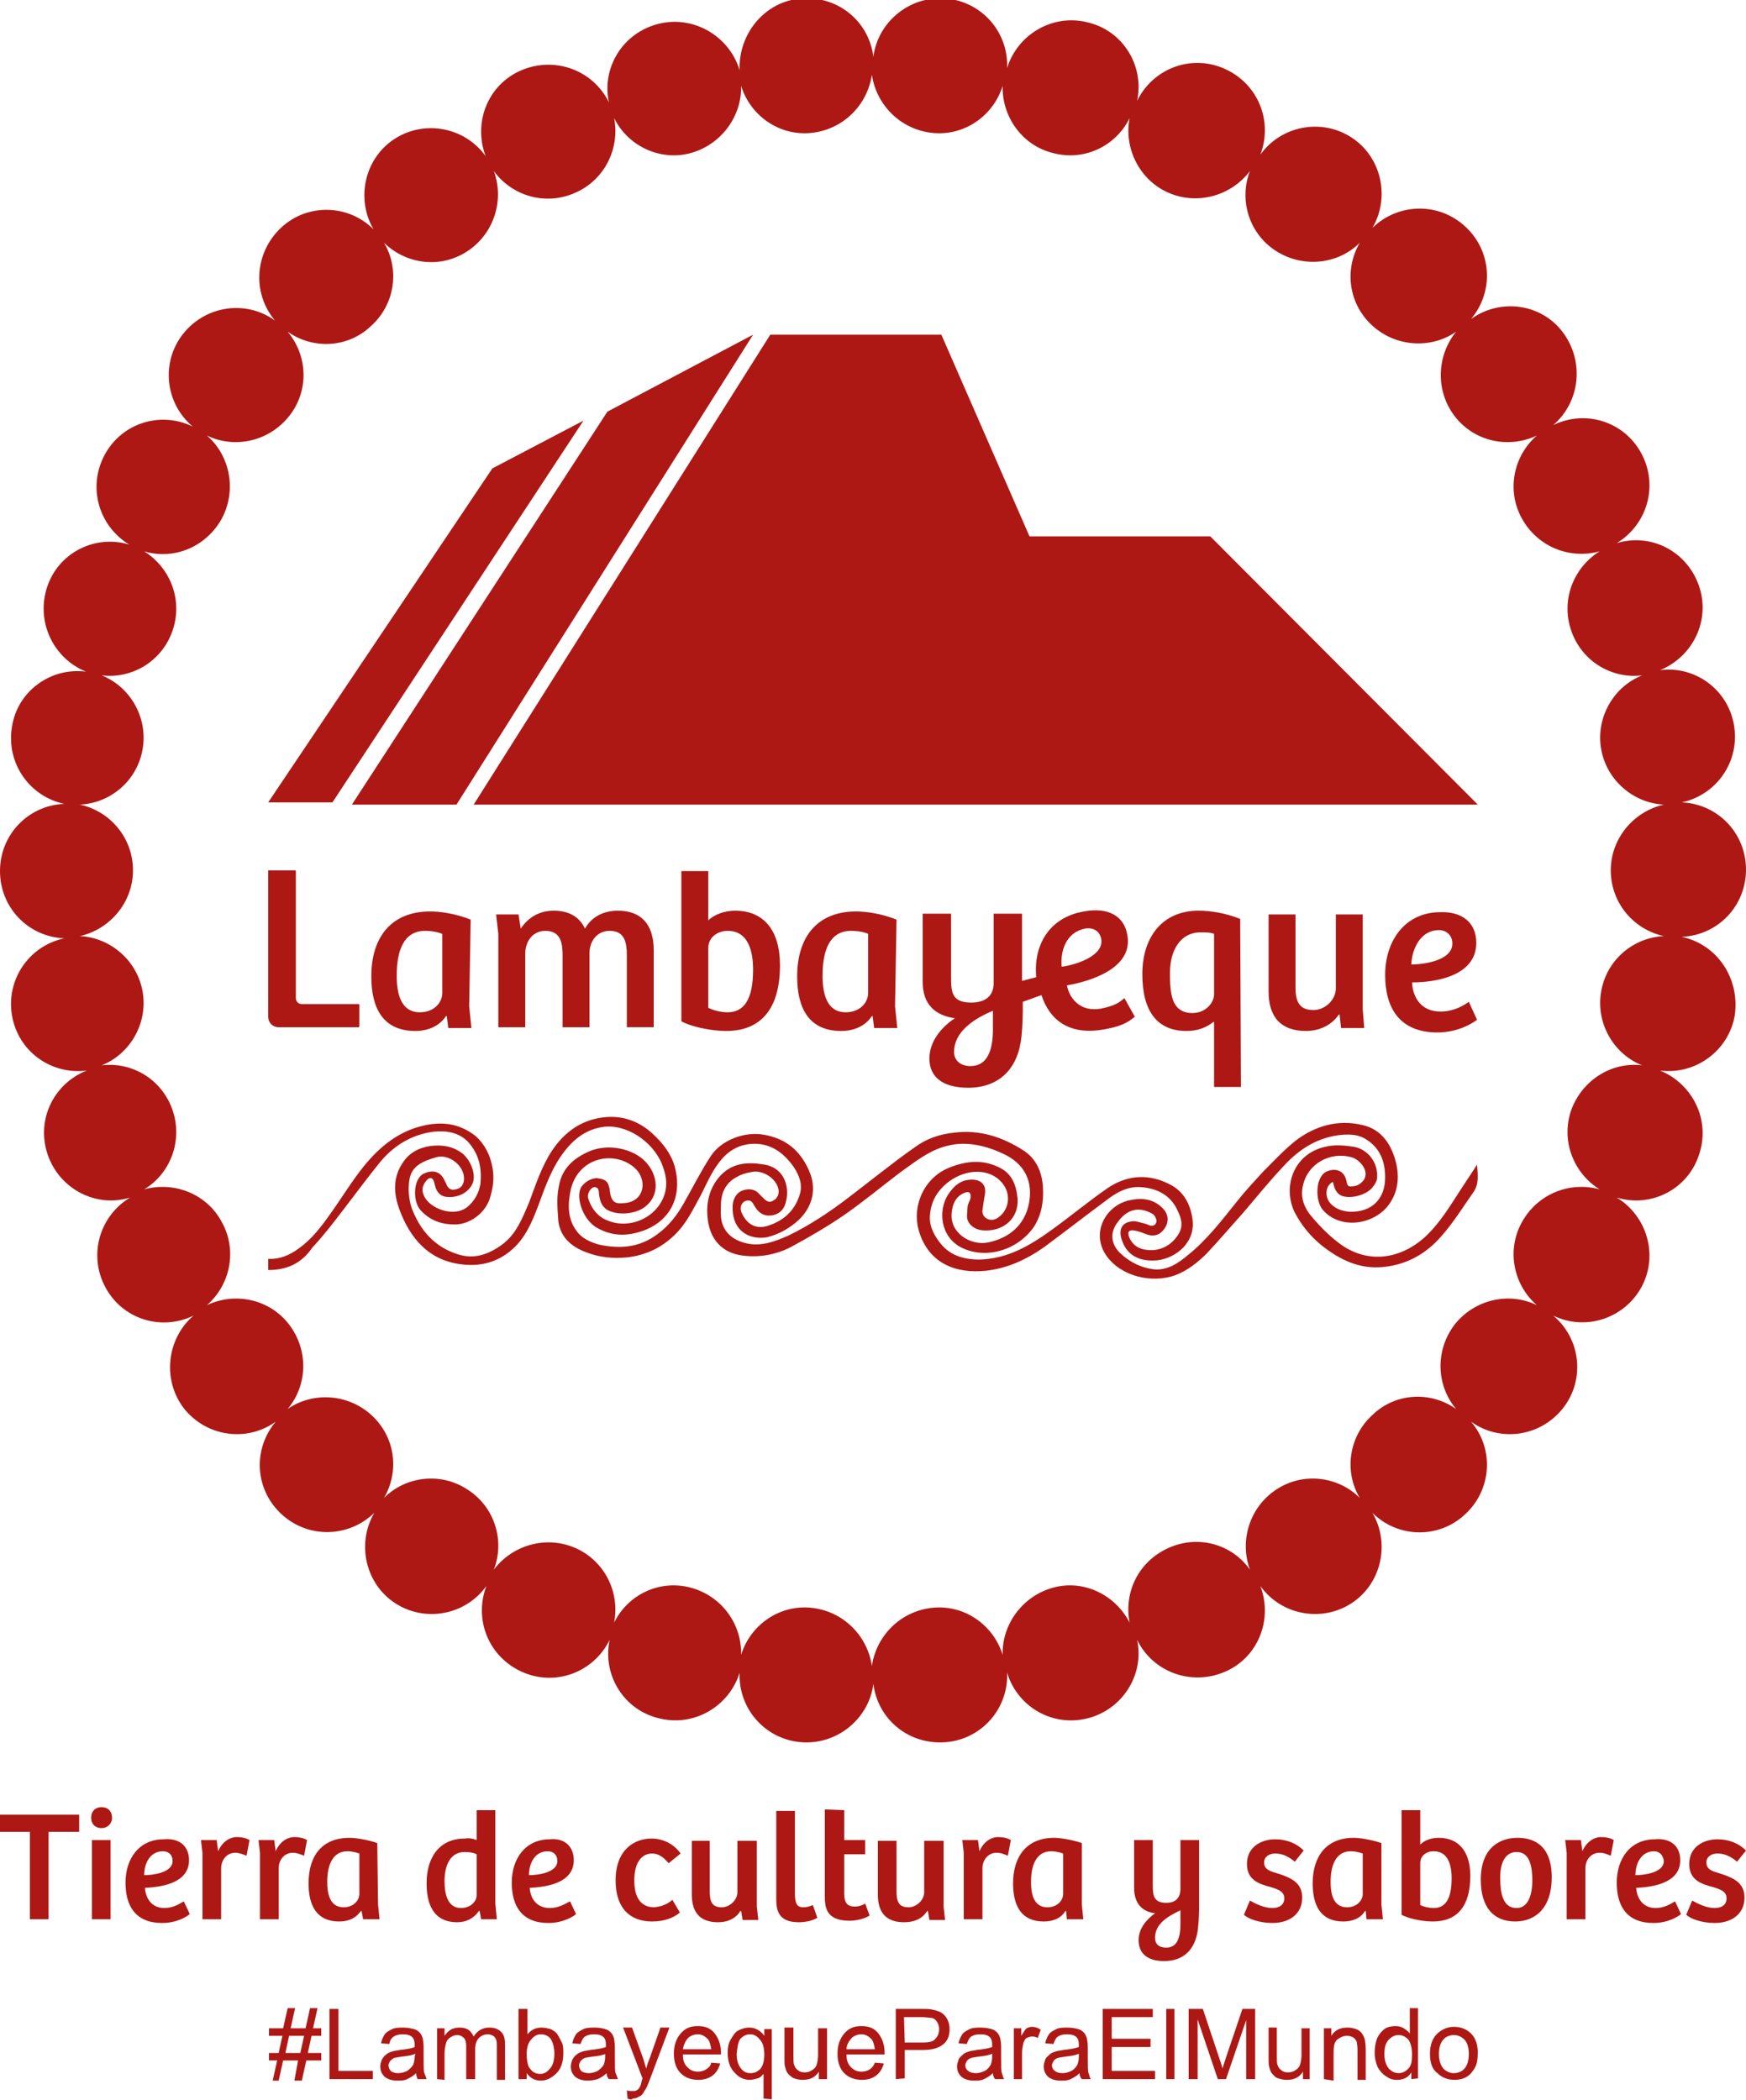 <svg xmlns="http://www.w3.org/2000/svg" xmlns:xlink="http://www.w3.org/1999/xlink" id="Capa_2_00000113315270256341026230000011370179704452232577_" x="0px" y="0px" viewBox="0 0 233.7 281.1" style="enable-background:new 0 0 233.7 281.1;" xml:space="preserve"><style type="text/css">	.st0{fill:#AD1815;}	.st1{fill-rule:evenodd;clip-rule:evenodd;fill:#AD1815;}</style><g id="Capa_1-2">	<g>		<polygon class="st0" points="10.6,242.9 10.6,245.2 6.5,245.2 6.5,256.9 4,256.9 4,245.2 0,245.2 0,242.9   "></polygon>		<path class="st0" d="M13.6,241.9c0.9,0,1.4,0.6,1.4,1.4s-0.6,1.4-1.4,1.4c-0.9,0-1.4-0.6-1.4-1.4S12.7,241.9,13.6,241.9    M12.3,246.3h2.5v10.6h-2.5V246.3L12.3,246.3z"></path>		<path class="st0" d="M25.3,249c0,3.2-4,3.6-5.9,3.7c0.1,1.4,0.9,2.7,2.6,2.7c1.2,0,2.1-0.6,2.6-0.9l0.8,1.7   c-0.3,0.3-1.7,1.2-3.7,1.2c-3.5,0-4.9-2.2-4.9-5.4s1.8-5.8,5.1-5.8C24,246,25.3,247.1,25.3,249 M21.8,247.8   c-1.7,0-2.5,1.6-2.5,3.2c1.1,0,3.8-0.3,3.8-1.9C23.1,248.3,22.6,247.8,21.8,247.8"></path>		<path class="st0" d="M29.6,256.9h-2.5v-8.9l-0.2-1.7H29l0.2,1.5c0.5-1.2,1.5-1.9,2.5-1.9c0.6,0,1.2,0.1,1.7,0.4l-0.4,2.1   c-0.5-0.2-1-0.4-1.5-0.4c-1.1,0-1.9,0.9-1.9,2.1C29.6,250.3,29.6,256.9,29.6,256.9z"></path>		<path class="st0" d="M37.3,256.9h-2.5v-8.9l-0.2-1.7h2.1l0.2,1.5c0.5-1.2,1.5-1.9,2.5-1.9c0.6,0,1.2,0.1,1.7,0.4l-0.4,2.1   c-0.5-0.2-1-0.4-1.5-0.4c-1.1,0-1.9,0.9-1.9,2.1C37.3,250.3,37.3,256.9,37.3,256.9z"></path>		<path class="st0" d="M50.6,254.9l0.2,2h-2.2l-0.2-1.1l-0.1,0c-0.7,1-1.7,1.4-2.9,1.4c-3,0-4.1-2.1-4.1-5.1c0-3.7,1.8-6.1,5.5-6.1   c0.7,0,2.2,0.2,3.7,0.7L50.6,254.9L50.6,254.9z M48.1,248.1c-0.3-0.1-0.9-0.3-1.6-0.3c-2,0-2.7,1.9-2.7,4.1c0,1.7,0.4,3.4,2.2,3.4   c1.3,0,2.1-0.9,2.1-1.8L48.1,248.1L48.1,248.1z"></path>		<path class="st0" d="M63.8,246.3v-4h2.5v12.5l0.2,2.1h-2.1l-0.2-1.1l-0.1,0c-0.7,1-1.7,1.5-2.9,1.5c-3.3,0-4.1-2.6-4.1-5.2   c0-3.6,1.8-6,5.1-6C62.8,246,63.3,246.1,63.8,246.3 M63.8,248.2c-0.4-0.2-0.9-0.3-1.6-0.3c-2,0-2.7,1.9-2.7,3.9   c0,1.9,0.5,3.6,2.2,3.6c1.3,0,2.1-0.9,2.1-1.7L63.8,248.2L63.8,248.2z"></path>		<path class="st0" d="M76.8,249c0,3.2-4,3.6-5.9,3.7c0.1,1.4,0.9,2.7,2.7,2.7c1.2,0,2.1-0.6,2.7-0.9l0.8,1.7   c-0.3,0.3-1.7,1.2-3.7,1.2c-3.5,0-4.9-2.2-4.9-5.4s1.8-5.8,5.1-5.8C75.5,246,76.8,247.1,76.8,249 M73.3,247.8   c-1.7,0-2.5,1.6-2.5,3.2c1.1,0,3.8-0.3,3.8-1.9C74.6,248.3,74.1,247.8,73.3,247.8"></path>		<path class="st0" d="M90,254.3L91,256c-0.8,0.7-2.1,1.2-3.7,1.2c-3.1,0-4.9-1.9-4.9-5.5c0-4.2,2.6-5.6,4.8-5.6   c1.4,0,2.9,0.6,3.9,2l-1.6,1.3c-0.6-0.7-1.3-1.3-2.2-1.3c-1.4,0-2.4,1.2-2.4,3.6c0,2.2,0.8,3.6,2.7,3.6   C88.4,255.2,89.2,255,90,254.3"></path>		<path class="st0" d="M101.3,246.4v8.8l0.2,1.8h-2.1l-0.2-1.2h-0.1c-0.7,1.1-1.8,1.5-3,1.5c-2.3,0-3.5-1.2-3.5-3.7v-7.2H95v6.7   c0,1.3,0.2,2.2,1.6,2.2c1.1,0,2.1-1,2.1-2v-6.9L101.3,246.4L101.3,246.4z"></path>		<path class="st0" d="M106.4,242.4v11.1c0,1.3,0.3,1.8,1.1,1.8c0.4,0,0.9-0.1,1.3-0.3l0.6,1.7c-0.6,0.4-1.6,0.6-2.5,0.6   c-2.8,0-3-1.7-3-3.2v-11.7L106.4,242.4L106.4,242.4z"></path>		<path class="st0" d="M113,242.3v4h2.8v1.9H113v5.3c0,1.3,0.5,1.7,1.4,1.7c0.6,0,1.1-0.2,1.4-0.4l0.6,1.6c-0.6,0.4-1.7,0.7-2.7,0.7   c-3.3,0-3.3-2-3.3-3.5v-11.4L113,242.3L113,242.3z"></path>		<path class="st0" d="M126.3,246.4v8.8l0.2,1.8h-2.1l-0.2-1.2h-0.1c-0.7,1.1-1.8,1.5-3.1,1.5c-2.3,0-3.5-1.2-3.5-3.7v-7.2h2.5v6.7   c0,1.3,0.2,2.2,1.6,2.2c1.1,0,2.1-1,2.1-2v-6.9L126.3,246.4L126.3,246.4z"></path>		<path class="st0" d="M131.5,256.9H129v-8.9l-0.2-1.7h2.1l0.2,1.5c0.5-1.2,1.5-1.9,2.5-1.9c0.6,0,1.2,0.1,1.7,0.4l-0.4,2.1   c-0.5-0.2-0.9-0.4-1.5-0.4c-1.1,0-1.9,0.9-1.9,2.1L131.5,256.9L131.5,256.9z"></path>		<path class="st0" d="M144.8,254.9l0.2,2h-2.2l-0.1-1.1l-0.1,0c-0.6,1-1.7,1.4-2.9,1.4c-3,0-4.1-2.1-4.1-5.1c0-3.7,1.9-6.1,5.5-6.1   c0.7,0,2.2,0.2,3.7,0.7L144.8,254.9L144.8,254.9z M142.3,248.1c-0.3-0.1-0.9-0.3-1.6-0.3c-2,0-2.7,1.9-2.7,4.1   c0,1.7,0.4,3.4,2.2,3.4c1.3,0,2.1-0.9,2.1-1.8L142.3,248.1L142.3,248.1z"></path>		<path class="st0" d="M160.3,258.5c-0.4,2.5-1.9,4-4.5,4c-2.3,0-3.4-1.1-3.4-2.8c0-1.6,1.1-2.8,2.2-3.6c-1.7-0.2-2.8-1.3-2.8-3.4   v-6.4h2.5v6c0,1.4,0.1,2.4,1.8,2.4c1.2,0,1.9-0.6,1.9-1.9v-6.5h2.5v9.2C160.5,256.4,160.4,257.8,160.3,258.5 M156.1,260.7   c1.5,0,1.9-1.4,1.9-3.2v-1.8c-1.9,0.9-3.4,1.9-3.4,3.7C154.6,260.2,155.1,260.7,156.1,260.7"></path>		<path class="st0" d="M167.3,254.4c0.7,0.4,1.9,1,3,1c0.9,0,1.6-0.4,1.6-1.3s-0.8-1.2-1.8-1.5c-1.5-0.4-3.2-0.9-3.2-3.1   s1.8-3.3,3.8-3.3c1.6,0,2.9,0.6,3.8,1.5l-1.2,1.5c-0.8-0.7-1.7-1.1-2.6-1.1c-0.8,0-1.5,0.4-1.5,1.2c0,1,0.9,1.2,1.9,1.5   c1.5,0.5,3.2,1.1,3.2,3.2s-1.6,3.4-4,3.4c-1.8,0-3.3-0.6-3.8-1.1L167.3,254.4L167.3,254.4z"></path>		<path class="st0" d="M184.9,254.9l0.2,2h-2.2l-0.1-1.1l-0.1,0c-0.6,1-1.7,1.4-2.9,1.4c-3,0-4.1-2.1-4.1-5.1c0-3.7,1.9-6.1,5.5-6.1   c0.7,0,2.2,0.2,3.7,0.7L184.9,254.9L184.9,254.9z M182.4,248.1c-0.3-0.1-0.9-0.3-1.6-0.3c-2,0-2.7,1.9-2.7,4.1   c0,1.7,0.4,3.4,2.2,3.4c1.3,0,2.1-0.9,2.1-1.8L182.4,248.1L182.4,248.1z"></path>		<path class="st0" d="M187.6,242.3h2.5v4.6c0.6-0.6,1.5-0.9,2.5-0.9c2.6,0,4.2,1.8,4.2,5.1c0,4.1-1.8,6.1-5,6.1   c-1.5,0-3.3-0.4-4.2-0.9V242.3L187.6,242.3z M190.1,255c0.4,0.2,1.1,0.4,1.8,0.4c1.5,0,2.4-1.1,2.4-4c0-1.6-0.4-3.6-2.4-3.6   c-1,0-1.8,0.6-1.8,1.6L190.1,255L190.1,255z"></path>		<path class="st0" d="M203.1,246c1.6,0,4.6,0.5,4.6,5.3c0,4-2.1,5.9-4.9,5.9s-4.6-1.8-4.6-5.6C198.2,247.2,200.9,246,203.1,246    M205.1,251.7c0-2.4-0.6-3.8-2.1-3.8s-2.2,1.4-2.2,3.4s0.3,4.1,2.2,4.1C204.4,255.4,205.1,253.9,205.1,251.7"></path>		<path class="st0" d="M212.2,256.9h-2.5v-8.9l-0.2-1.7h2.1l0.2,1.5c0.5-1.2,1.5-1.9,2.5-1.9c0.6,0,1.2,0.1,1.7,0.4l-0.4,2.1   c-0.5-0.2-0.9-0.4-1.5-0.4c-1.1,0-1.9,0.9-1.9,2.1L212.2,256.9L212.2,256.9z"></path>		<path class="st0" d="M224.9,249c0,3.2-4,3.6-5.9,3.7c0.1,1.4,0.9,2.7,2.6,2.7c1.2,0,2.1-0.6,2.6-0.9l0.8,1.7   c-0.3,0.3-1.7,1.2-3.7,1.2c-3.5,0-4.9-2.2-4.9-5.4s1.8-5.8,5.1-5.8C223.6,246,224.9,247.1,224.9,249 M221.4,247.8   c-1.7,0-2.5,1.6-2.5,3.2c1.1,0,3.8-0.3,3.8-1.9C222.6,248.3,222.1,247.8,221.4,247.8"></path>		<path class="st0" d="M226.5,254.4c0.7,0.4,1.9,1,3,1c0.9,0,1.6-0.4,1.6-1.3s-0.8-1.2-1.8-1.5c-1.5-0.4-3.2-0.9-3.2-3.1   s1.8-3.3,3.8-3.3c1.6,0,2.9,0.6,3.8,1.5l-1.2,1.5c-0.8-0.7-1.7-1.1-2.6-1.1c-0.8,0-1.5,0.4-1.5,1.2c0,1,0.9,1.2,1.9,1.5   c1.5,0.5,3.2,1.1,3.2,3.2s-1.6,3.4-4,3.4c-1.8,0-3.3-0.6-3.8-1.1L226.5,254.4L226.5,254.4z"></path>		<path class="st0" d="M36.5,278.5l0.6-2.7H36v-1h1.3l0.5-2.3H36v-1h1.9l0.6-2.7h1l-0.6,2.7h2l0.6-2.7h1l-0.6,2.7H43v1h-1.3   l-0.5,2.3H43v1h-2l-0.6,2.7h-1l0.5-2.7h-2l-0.6,2.7H36.5z M38.2,274.8h2l0.5-2.3h-2C38.7,272.5,38.2,274.8,38.2,274.8z"></path>		<polygon class="st0" points="44.1,278.3 44.1,268.9 45.3,268.9 45.3,277.2 49.9,277.2 49.9,278.3   "></polygon>		<path class="st0" d="M55.7,277.5c-0.4,0.4-0.8,0.6-1.2,0.8s-0.8,0.2-1.3,0.2c-0.8,0-1.3-0.2-1.7-0.5c-0.4-0.4-0.6-0.8-0.6-1.4   c0-0.3,0.1-0.6,0.2-0.9c0.2-0.3,0.3-0.5,0.6-0.7c0.2-0.2,0.5-0.3,0.8-0.4c0.2-0.1,0.6-0.1,1-0.2c0.9-0.1,1.6-0.2,2-0.4   c0-0.2,0-0.3,0-0.3c0-0.5-0.1-0.8-0.3-1c-0.3-0.3-0.7-0.4-1.3-0.4c-0.5,0-0.9,0.1-1.2,0.3c-0.3,0.2-0.5,0.5-0.6,1l-1.1-0.1   c0.1-0.5,0.3-0.9,0.5-1.2c0.2-0.3,0.6-0.5,1-0.7c0.4-0.2,1-0.2,1.5-0.2s1,0.1,1.4,0.2c0.4,0.1,0.6,0.3,0.8,0.5   c0.2,0.2,0.3,0.5,0.4,0.8c0,0.2,0.1,0.5,0.1,1.1v1.5c0,1.1,0,1.8,0.1,2s0.2,0.5,0.3,0.8h-1.2C55.8,278.1,55.7,277.8,55.7,277.5    M55.6,274.9c-0.4,0.2-1,0.3-1.9,0.4c-0.5,0.1-0.8,0.1-1,0.2c-0.2,0.1-0.3,0.2-0.5,0.4c-0.1,0.2-0.2,0.4-0.2,0.5   c0,0.3,0.1,0.6,0.3,0.8c0.2,0.2,0.6,0.3,1,0.3s0.8-0.1,1.2-0.3c0.3-0.2,0.6-0.5,0.8-0.8c0.1-0.3,0.2-0.6,0.2-1.1L55.6,274.9   L55.6,274.9z"></path>		<path class="st0" d="M58.5,278.3v-6.8h1v1c0.2-0.3,0.5-0.6,0.8-0.8c0.3-0.2,0.8-0.3,1.2-0.3c0.5,0,0.9,0.1,1.2,0.3   c0.3,0.2,0.5,0.5,0.7,0.9c0.5-0.8,1.2-1.2,2.1-1.2c0.7,0,1.2,0.2,1.6,0.6s0.5,1,0.5,1.7v4.7h-1.1V274c0-0.5,0-0.8-0.1-1   c-0.1-0.2-0.2-0.4-0.4-0.5s-0.4-0.2-0.7-0.2c-0.5,0-0.9,0.2-1.2,0.5s-0.5,0.8-0.5,1.5v4h-1.2v-4.4c0-0.5-0.1-0.9-0.3-1.1   s-0.5-0.4-0.9-0.4c-0.3,0-0.6,0.1-0.9,0.3c-0.3,0.2-0.5,0.4-0.6,0.8s-0.2,0.8-0.2,1.4v3.5L58.5,278.3L58.5,278.3z"></path>		<path class="st0" d="M70.5,278.3h-1.1v-9.4h1.2v3.4c0.5-0.6,1.1-0.9,1.9-0.9c0.4,0,0.8,0.1,1.2,0.2c0.4,0.2,0.7,0.4,0.9,0.7   s0.4,0.7,0.6,1.1s0.2,0.9,0.2,1.4c0,1.2-0.3,2.1-0.9,2.7c-0.6,0.6-1.3,1-2.1,1s-1.4-0.3-1.9-1V278.3L70.5,278.3z M70.5,274.9   c0,0.8,0.1,1.4,0.3,1.8c0.4,0.6,0.8,0.9,1.5,0.9c0.5,0,0.9-0.2,1.3-0.7c0.4-0.4,0.6-1.1,0.6-2s-0.2-1.5-0.5-2   c-0.3-0.4-0.8-0.6-1.3-0.6s-0.9,0.2-1.3,0.7C70.7,273.4,70.5,274.1,70.5,274.9"></path>		<path class="st0" d="M81.2,277.5c-0.4,0.4-0.8,0.6-1.2,0.8c-0.4,0.1-0.8,0.2-1.3,0.2c-0.8,0-1.3-0.2-1.7-0.5   c-0.4-0.4-0.6-0.8-0.6-1.4c0-0.3,0.1-0.6,0.2-0.9c0.2-0.3,0.3-0.5,0.6-0.7c0.2-0.2,0.5-0.3,0.8-0.4c0.2-0.1,0.6-0.1,1-0.2   c0.9-0.1,1.6-0.2,2.1-0.4c0-0.2,0-0.3,0-0.3c0-0.5-0.1-0.8-0.3-1c-0.3-0.3-0.7-0.4-1.3-0.4c-0.5,0-0.9,0.1-1.2,0.3   c-0.3,0.2-0.4,0.5-0.6,1l-1.1-0.1c0.1-0.5,0.3-0.9,0.5-1.2c0.2-0.3,0.6-0.5,1-0.7c0.4-0.2,1-0.2,1.5-0.2s1.1,0.1,1.4,0.2   c0.4,0.1,0.6,0.3,0.8,0.5c0.2,0.2,0.3,0.5,0.4,0.8c0,0.2,0.1,0.5,0.1,1.1v1.5c0,1.1,0,1.8,0.1,2s0.2,0.5,0.3,0.8h-1.2   C81.3,278.1,81.2,277.8,81.2,277.5 M81.1,274.9c-0.4,0.2-1,0.3-1.9,0.4c-0.5,0.1-0.8,0.1-1,0.2c-0.2,0.1-0.3,0.2-0.5,0.4   c-0.1,0.2-0.2,0.4-0.2,0.5c0,0.3,0.1,0.6,0.3,0.8c0.2,0.2,0.6,0.3,1,0.3s0.8-0.1,1.2-0.3c0.3-0.2,0.6-0.5,0.8-0.8   c0.1-0.3,0.2-0.6,0.2-1.1V274.9L81.1,274.9z"></path>		<path class="st0" d="M84,280.9l-0.1-1.1c0.2,0.1,0.5,0.1,0.7,0.1c0.3,0,0.5,0,0.6-0.1c0.2-0.1,0.3-0.2,0.4-0.4   c0.1-0.1,0.2-0.4,0.3-0.9c0-0.1,0.1-0.2,0.1-0.3l-2.6-6.8h1.2l1.4,3.9c0.2,0.5,0.3,1,0.5,1.6c0.1-0.5,0.3-1,0.5-1.5l1.4-4h1.2   l-2.6,6.9c-0.3,0.8-0.5,1.3-0.7,1.5c-0.2,0.4-0.4,0.7-0.7,0.8c-0.3,0.2-0.6,0.3-0.9,0.3C84.5,281.1,84.2,281,84,280.9"></path>		<path class="st0" d="M95.2,276.1l1.2,0.1c-0.2,0.7-0.5,1.2-1,1.6s-1.2,0.6-1.9,0.6c-1,0-1.8-0.3-2.4-0.9c-0.6-0.6-0.9-1.5-0.9-2.6   s0.3-2,0.9-2.7s1.3-1,2.3-1s1.7,0.3,2.2,0.9s0.9,1.5,0.9,2.6c0,0.1,0,0.2,0,0.3h-5.1c0,0.8,0.2,1.3,0.6,1.7s0.8,0.6,1.4,0.6   c0.4,0,0.8-0.1,1.1-0.3S95.1,276.6,95.2,276.1 M91.4,274.3h3.8c-0.1-0.6-0.2-1-0.4-1.3c-0.4-0.4-0.8-0.7-1.4-0.7   c-0.5,0-1,0.2-1.3,0.5S91.5,273.7,91.4,274.3"></path>		<path class="st0" d="M102.2,280.9v-3.3c-0.2,0.2-0.4,0.5-0.8,0.6s-0.7,0.2-1,0.2c-0.8,0-1.5-0.3-2.1-1c-0.6-0.6-0.9-1.5-0.9-2.6   c0-0.7,0.1-1.3,0.4-1.8s0.6-1,1-1.2s0.9-0.4,1.5-0.4c0.8,0,1.5,0.4,2,1.1v-0.9h1v9.4L102.2,280.9L102.2,280.9z M98.6,274.9   c0,0.9,0.2,1.5,0.6,2s0.8,0.6,1.3,0.6s0.9-0.2,1.3-0.6c0.3-0.4,0.5-1,0.5-1.9c0-0.9-0.2-1.6-0.6-2c-0.4-0.5-0.8-0.7-1.3-0.7   s-0.9,0.2-1.3,0.6C98.8,273.3,98.7,274,98.6,274.9"></path>		<path class="st0" d="M109.6,278.3v-1c-0.5,0.8-1.2,1.1-2.2,1.1c-0.4,0-0.8-0.1-1.1-0.2c-0.3-0.1-0.6-0.4-0.8-0.6   c-0.2-0.2-0.3-0.5-0.4-0.9c-0.1-0.2-0.1-0.6-0.1-1.1v-4.2h1.2v3.8c0,0.6,0,1,0.1,1.2c0.1,0.3,0.2,0.5,0.5,0.7   c0.2,0.2,0.5,0.3,0.9,0.3s0.7-0.1,1-0.3s0.5-0.4,0.6-0.7c0.1-0.3,0.2-0.8,0.2-1.3v-3.6h1.2v6.8H109.6L109.6,278.3z"></path>		<path class="st0" d="M117.1,276.1l1.2,0.1c-0.2,0.7-0.5,1.2-1,1.6s-1.2,0.6-1.9,0.6c-1,0-1.8-0.3-2.4-0.9   c-0.6-0.6-0.9-1.5-0.9-2.6s0.3-2,0.9-2.7s1.3-1,2.3-1s1.7,0.3,2.2,0.9s0.9,1.5,0.9,2.6c0,0.1,0,0.2,0,0.3h-5.1   c0,0.8,0.2,1.3,0.6,1.7s0.8,0.6,1.4,0.6c0.4,0,0.8-0.1,1.1-0.3S116.9,276.6,117.1,276.1 M113.3,274.3h3.8c-0.1-0.6-0.2-1-0.4-1.3   c-0.4-0.4-0.8-0.7-1.4-0.7c-0.5,0-1,0.2-1.3,0.5S113.3,273.7,113.3,274.3"></path>		<path class="st0" d="M119.9,278.3v-9.4h3.5c0.6,0,1.1,0,1.4,0.1c0.5,0.1,0.8,0.2,1.2,0.4c0.3,0.2,0.6,0.5,0.8,0.9   c0.2,0.4,0.3,0.8,0.3,1.3c0,0.8-0.2,1.5-0.8,2s-1.4,0.8-2.8,0.8h-2.4v3.8L119.9,278.3L119.9,278.3z M121.1,273.4h2.4   c0.8,0,1.4-0.1,1.7-0.5c0.3-0.3,0.5-0.7,0.5-1.3c0-0.4-0.1-0.7-0.3-1c-0.2-0.3-0.5-0.5-0.8-0.5c-0.2,0-0.6-0.1-1.2-0.1h-2.4   L121.1,273.4L121.1,273.4z"></path>		<path class="st0" d="M132.9,277.5c-0.4,0.4-0.8,0.6-1.2,0.8s-0.8,0.2-1.3,0.2c-0.8,0-1.3-0.2-1.7-0.5c-0.4-0.4-0.6-0.8-0.6-1.4   c0-0.3,0.1-0.6,0.2-0.9c0.1-0.3,0.4-0.5,0.6-0.7c0.2-0.2,0.5-0.3,0.8-0.4c0.2-0.1,0.6-0.1,1-0.2c0.9-0.1,1.6-0.2,2.1-0.4   c0-0.2,0-0.3,0-0.3c0-0.5-0.1-0.8-0.3-1c-0.3-0.3-0.7-0.4-1.3-0.4c-0.5,0-0.9,0.1-1.2,0.3s-0.4,0.5-0.6,1l-1.1-0.1   c0.1-0.5,0.3-0.9,0.5-1.2c0.2-0.3,0.6-0.5,1-0.7c0.4-0.2,1-0.2,1.5-0.2s1.1,0.1,1.4,0.2c0.4,0.1,0.6,0.3,0.8,0.5   c0.2,0.2,0.3,0.5,0.4,0.8c0,0.2,0.1,0.5,0.1,1.1v1.5c0,1.1,0,1.8,0.1,2s0.1,0.5,0.3,0.8h-1.2C133,278.1,132.9,277.8,132.9,277.5    M132.8,274.9c-0.4,0.2-1,0.3-1.9,0.4c-0.5,0.1-0.8,0.1-1,0.2c-0.2,0.1-0.4,0.2-0.5,0.4c-0.1,0.2-0.2,0.4-0.2,0.5   c0,0.3,0.1,0.6,0.4,0.8c0.2,0.2,0.6,0.3,1,0.3s0.8-0.1,1.2-0.3c0.4-0.2,0.6-0.5,0.8-0.8c0.1-0.3,0.2-0.6,0.2-1.1L132.8,274.9   L132.8,274.9z"></path>		<path class="st0" d="M135.7,278.3v-6.8h1v1c0.3-0.5,0.5-0.8,0.7-1c0.2-0.1,0.5-0.2,0.7-0.2c0.4,0,0.8,0.1,1.2,0.4l-0.4,1.1   c-0.3-0.2-0.6-0.2-0.8-0.2c-0.2,0-0.5,0.1-0.7,0.2c-0.2,0.1-0.3,0.4-0.4,0.6c-0.1,0.4-0.2,0.9-0.2,1.3v3.6L135.7,278.3   L135.7,278.3z"></path>		<path class="st0" d="M144.5,277.5c-0.4,0.4-0.8,0.6-1.2,0.8s-0.8,0.2-1.3,0.2c-0.8,0-1.3-0.2-1.7-0.5c-0.4-0.4-0.6-0.8-0.6-1.4   c0-0.3,0.1-0.6,0.2-0.9c0.1-0.3,0.4-0.5,0.6-0.7c0.2-0.2,0.5-0.3,0.8-0.4c0.2-0.1,0.6-0.1,1-0.2c0.9-0.1,1.6-0.2,2.1-0.4   c0-0.2,0-0.3,0-0.3c0-0.5-0.1-0.8-0.3-1c-0.3-0.3-0.7-0.4-1.3-0.4c-0.5,0-0.9,0.1-1.2,0.3s-0.4,0.5-0.6,1l-1.1-0.1   c0.1-0.5,0.3-0.9,0.5-1.2c0.2-0.3,0.6-0.5,1-0.7c0.4-0.2,1-0.2,1.5-0.2s1.1,0.1,1.4,0.2c0.4,0.1,0.6,0.3,0.8,0.5   c0.2,0.2,0.3,0.5,0.4,0.8c0,0.2,0.1,0.5,0.1,1.1v1.5c0,1.1,0,1.8,0.1,2s0.1,0.5,0.3,0.8h-1.2C144.6,278.1,144.5,277.8,144.5,277.5    M144.4,274.9c-0.4,0.2-1,0.3-1.9,0.4c-0.5,0.1-0.8,0.1-1,0.2c-0.2,0.1-0.4,0.2-0.5,0.4c-0.1,0.2-0.2,0.4-0.2,0.5   c0,0.3,0.1,0.6,0.4,0.8c0.2,0.2,0.6,0.3,1,0.3s0.8-0.1,1.2-0.3c0.4-0.2,0.6-0.5,0.8-0.8c0.1-0.3,0.2-0.6,0.2-1.1L144.4,274.9   L144.4,274.9z"></path>		<polygon class="st0" points="147.6,278.3 147.6,268.9 154.3,268.9 154.3,270 148.8,270 148.8,272.9 154,272.9 154,274 148.8,274    148.8,277.2 154.6,277.2 154.6,278.3   "></polygon>		<rect x="156.1" y="268.9" class="st0" width="1.1" height="9.4"></rect>		<path class="st0" d="M159.1,278.3v-9.4h1.9l2.2,6.6c0.2,0.6,0.4,1.1,0.4,1.4c0.1-0.3,0.3-0.8,0.5-1.5l2.2-6.5h1.7v9.4h-1.2v-7.9   l-2.7,7.9h-1.1l-2.7-8v8L159.1,278.3L159.1,278.3z"></path>		<path class="st0" d="M174.4,278.3v-1c-0.5,0.8-1.2,1.1-2.2,1.1c-0.4,0-0.8-0.1-1.1-0.2c-0.4-0.1-0.6-0.4-0.8-0.6   c-0.2-0.2-0.3-0.5-0.4-0.9c-0.1-0.2-0.1-0.6-0.1-1.1v-4.2h1.1v3.8c0,0.6,0,1,0.1,1.2c0.1,0.3,0.2,0.5,0.5,0.7   c0.2,0.2,0.5,0.3,0.9,0.3s0.7-0.1,1-0.3s0.5-0.4,0.6-0.7c0.1-0.3,0.2-0.8,0.2-1.3v-3.6h1.1v6.8H174.4L174.4,278.3z"></path>		<path class="st0" d="M177.2,278.3v-6.8h1v1c0.5-0.8,1.2-1.1,2.2-1.1c0.4,0,0.8,0.1,1.1,0.2c0.3,0.1,0.6,0.3,0.8,0.6   s0.3,0.5,0.4,0.9c0,0.2,0.1,0.6,0.1,1.1v4.2h-1.1v-4.1c0-0.5-0.1-0.8-0.1-1c-0.1-0.2-0.2-0.4-0.5-0.6c-0.2-0.1-0.5-0.2-0.8-0.2   c-0.5,0-0.9,0.2-1.3,0.5s-0.5,0.9-0.5,1.8v3.7L177.2,278.3L177.2,278.3z"></path>		<path class="st0" d="M188.9,278.3v-0.9c-0.4,0.7-1.1,1-1.9,1c-0.5,0-1-0.1-1.5-0.5c-0.5-0.3-0.8-0.7-1.1-1.2   c-0.2-0.5-0.4-1.1-0.4-1.9s0.1-1.3,0.3-1.9c0.2-0.5,0.6-1,1-1.3c0.4-0.3,1-0.4,1.5-0.4c0.4,0,0.8,0.1,1.1,0.3   c0.3,0.2,0.6,0.4,0.8,0.7v-3.4h1.1v9.4L188.9,278.3L188.9,278.3z M185.3,274.9c0,0.9,0.2,1.5,0.6,2c0.4,0.4,0.8,0.6,1.3,0.6   s0.9-0.2,1.3-0.6s0.5-1,0.5-1.9c0-0.9-0.2-1.6-0.5-2c-0.4-0.4-0.8-0.6-1.3-0.6s-0.9,0.2-1.3,0.6S185.3,274,185.3,274.9"></path>		<path class="st0" d="M191.4,274.9c0-1.3,0.4-2.2,1.1-2.8c0.6-0.5,1.3-0.8,2.1-0.8c0.9,0,1.7,0.3,2.3,0.9c0.6,0.6,0.9,1.5,0.9,2.5   c0,0.9-0.1,1.6-0.4,2.1s-0.6,0.9-1.1,1.2s-1.1,0.4-1.6,0.4c-0.9,0-1.7-0.3-2.3-0.9C191.7,277,191.4,276.1,191.4,274.9    M192.6,274.9c0,0.9,0.2,1.5,0.6,2c0.4,0.4,0.9,0.6,1.4,0.6s1.1-0.2,1.4-0.6c0.4-0.4,0.6-1.1,0.6-2c0-0.8-0.2-1.5-0.6-1.9   s-0.9-0.6-1.4-0.6s-1.1,0.2-1.4,0.6C192.8,273.4,192.6,274.1,192.6,274.9"></path>		<g>			<path class="st1" d="M225.1,125.4c4.8-0.2,8.6-4.1,8.6-9s-3.8-8.8-8.6-9c4.7-1,7.8-5.5,7-10.3c-0.8-4.8-5.2-8-9.9-7.4    c4.4-1.8,6.8-6.7,5.2-11.3c-1.6-4.6-6.4-7.1-11-5.7c4.1-2.5,5.6-7.7,3.3-12s-7.5-5.9-11.8-3.8c3.6-3.1,4.2-8.5,1.3-12.4    s-8.4-4.6-12.3-1.8c3.1-3.7,2.8-9.1-0.8-12.4s-9-3.1-12.4,0.2c2.4-4.1,1.2-9.5-2.8-12.1s-9.4-1.6-12.2,2.3    c1.7-4.5-0.3-9.5-4.8-11.5s-9.6,0-11.7,4.3c1-4.7-1.9-9.4-6.6-10.5c-4.7-1.2-9.4,1.6-10.8,6.1c0.2-4.8-3.4-8.9-8.2-9.3    c-4.8-0.4-9.1,3.1-9.7,7.8c-0.6-4.8-4.8-8.2-9.7-7.8S98.8,4.6,99,9.4C97.6,4.8,92.8,2,88.1,3.2c-4.7,1.2-7.6,5.8-6.6,10.5    c-2.1-4.3-7.2-6.2-11.7-4.3s-6.5,7-4.8,11.5c-2.8-3.9-8.2-4.9-12.2-2.3c-4,2.6-5.2,8-2.8,12.1c-3.4-3.4-8.9-3.5-12.4-0.2    c-3.5,3.3-3.9,8.7-0.8,12.4c-3.9-2.8-9.3-2-12.3,1.8c-3,3.8-2.4,9.3,1.3,12.4c-4.3-2.1-9.5-0.5-11.8,3.8s-0.8,9.5,3.3,12    c-4.6-1.4-9.5,1.1-11,5.7s0.8,9.5,5.2,11.3c-4.8-0.6-9.2,2.7-9.9,7.4c-0.8,4.8,2.3,9.3,7,10.3c-4.8,0.2-8.6,4.1-8.6,9    s3.8,8.8,8.6,9c-4.7,1-7.8,5.5-7,10.3c0.8,4.8,5.2,8,10,7.4c-4.5,1.8-6.8,6.7-5.2,11.3c1.6,4.6,6.5,7.1,11,5.7    c-4.1,2.5-5.6,7.7-3.3,12s7.5,5.9,11.8,3.8c-3.6,3.1-4.2,8.6-1.3,12.4c3,3.8,8.4,4.6,12.3,1.8c-3.1,3.7-2.8,9.1,0.8,12.4    c3.6,3.3,9,3.1,12.4-0.2c-2.4,4.1-1.2,9.5,2.8,12.1s9.4,1.6,12.2-2.3c-1.7,4.5,0.3,9.5,4.8,11.5s9.6,0,11.7-4.3    c-1,4.7,1.9,9.4,6.6,10.5c4.7,1.2,9.4-1.6,10.8-6.1c-0.2,4.8,3.4,8.9,8.2,9.3s9.1-3.1,9.7-7.8c0.6,4.8,4.8,8.2,9.7,7.8    c4.8-0.4,8.4-4.5,8.2-9.3c1.4,4.6,6.1,7.3,10.8,6.1c4.7-1.2,7.6-5.9,6.6-10.5c2.1,4.3,7.2,6.2,11.7,4.3s6.5-7,4.8-11.5    c2.8,3.9,8.2,4.9,12.2,2.3c4-2.6,5.2-8,2.8-12.1c3.4,3.4,8.9,3.5,12.4,0.2c3.6-3.3,3.9-8.8,0.8-12.4c3.9,2.8,9.3,2,12.3-1.8    c3-3.8,2.4-9.3-1.3-12.4c4.3,2.1,9.5,0.4,11.8-3.8s0.8-9.5-3.3-12c4.6,1.4,9.5-1.1,11-5.7c1.6-4.6-0.8-9.5-5.2-11.3    c4.8,0.6,9.2-2.7,10-7.4C232.9,130.9,229.8,126.4,225.1,125.4L225.1,125.4z M210.3,148.6c-1.4,4.1,0.3,8.4,3.8,10.6    c-4-1.1-8.3,0.6-10.4,4.4s-1.1,8.4,2,11.1c-3.7-1.8-8.3-0.8-11,2.6c-2.6,3.4-2.5,8.1,0.2,11.3c-3.4-2.4-8.1-2.2-11.2,0.8    c-3.2,2.9-3.8,7.6-1.7,11.1c-2.9-2.9-7.6-3.5-11.2-1.1s-4.9,6.9-3.5,10.7c-2.4-3.4-6.9-4.7-10.9-2.9s-6,5.9-5.2,10    c-1.9-3.7-6.1-5.8-10.2-4.7s-6.9,4.9-6.8,9c-1.2-3.9-5-6.7-9.3-6.3c-4.3,0.4-7.6,3.7-8.2,7.8c-0.6-4.1-3.9-7.4-8.2-7.8    c-4.3-0.4-8.1,2.4-9.3,6.3c0.1-4.1-2.6-7.9-6.8-9c-4.2-1.1-8.4,1-10.2,4.7c0.8-4.1-1.3-8.3-5.2-10c-3.9-1.7-8.4-0.4-10.9,2.9    c1.5-3.9,0.1-8.4-3.5-10.7c-3.6-2.4-8.3-1.8-11.2,1.1c2.1-3.6,1.5-8.2-1.7-11.1c-3.2-2.9-7.9-3.1-11.2-0.8    c2.7-3.2,2.8-7.9,0.2-11.3c-2.6-3.4-7.2-4.4-11-2.6c3.1-2.7,4.1-7.3,2-11.1c-2-3.8-6.4-5.5-10.4-4.4c3.5-2.1,5.2-6.5,3.8-10.6    s-5.4-6.5-9.5-6c3.8-1.5,6.2-5.6,5.5-9.8c-0.7-4.2-4.3-7.3-8.4-7.5c4-0.9,7.1-4.5,7.1-8.8s-3-7.9-7.1-8.8    c4.1-0.2,7.7-3.2,8.4-7.5c0.7-4.2-1.7-8.3-5.5-9.8c4.1,0.5,8.1-1.9,9.5-6c1.4-4.1-0.3-8.4-3.8-10.6c4,1.2,8.3-0.6,10.4-4.4    c2-3.8,1.1-8.4-2-11.1c3.7,1.8,8.3,0.8,11-2.6s2.5-8.1-0.2-11.3c3.4,2.4,8.1,2.2,11.2-0.8c3.2-2.9,3.8-7.6,1.7-11.1    c3,2.9,7.6,3.5,11.2,1.1c3.6-2.4,4.9-6.9,3.5-10.7c2.4,3.3,6.9,4.7,10.9,2.9c3.9-1.7,6-5.9,5.2-10c1.8,3.7,6.1,5.8,10.2,4.7    s6.9-4.9,6.8-9c1.2,3.9,5,6.7,9.3,6.3s7.6-3.7,8.2-7.8c0.6,4.1,3.9,7.4,8.2,7.8c4.3,0.4,8.1-2.4,9.3-6.3c-0.1,4.1,2.6,8,6.8,9    c4.2,1.1,8.4-1,10.2-4.7c-0.8,4,1.3,8.3,5.2,10c3.9,1.7,8.4,0.4,10.9-2.9c-1.5,3.9-0.1,8.4,3.5,10.7c3.6,2.3,8.3,1.8,11.2-1.1    c-2.1,3.6-1.5,8.2,1.7,11.1c3.2,2.9,7.9,3.1,11.2,0.8c-2.6,3.2-2.8,7.9-0.2,11.3c2.6,3.4,7.2,4.4,11,2.6c-3.1,2.7-4.1,7.3-2,11.1    s6.4,5.5,10.4,4.4c-3.5,2.2-5.2,6.5-3.8,10.6s5.4,6.5,9.5,6c-3.8,1.5-6.2,5.6-5.5,9.8c0.7,4.2,4.3,7.3,8.4,7.5    c-4,0.9-7.1,4.5-7.1,8.8s3,7.9,7.1,8.8c-4.1,0.2-7.7,3.2-8.4,7.5c-0.7,4.2,1.7,8.3,5.5,9.8C215.8,142.1,211.8,144.5,210.3,148.6    L210.3,148.6z"></path>			<g>				<polygon class="st1" points="65.9,62.7 35.9,107.4 44.5,107.4 78.1,56.3     "></polygon>				<polygon class="st1" points="103.1,44.8 63.4,107.7 197.8,107.7 162,71.8 137.8,71.8 126,44.8     "></polygon>				<polygon class="st1" points="81.3,55.1 47.1,107.7 61.1,107.7 100.8,44.8     "></polygon>				<path class="st0" d="M35.9,170v-1.5c1.5,0.1,2.9-0.5,4.1-1.4c1.7-1.2,3-2.9,4.2-4.6c1.5-2.1,2.9-4.4,4.5-6.4     c2.2-2.7,4.8-4.8,8.3-5.5c2.5-0.5,4.7-0.1,6.7,1.5c1.2,1.1,1.9,2.5,2.2,4.1c0.3,1.5,0.1,2.9-0.4,4.4c-0.7,1.9-2.7,3.3-4.6,3.3     c-1.8,0-3.3-0.5-4.6-1.9c-1.1-1.2-1-4.2,0.4-4.9c1.1-0.5,2.1-0.4,2.7,0.7c0.1,0.2,0.2,0.4,0.3,0.6c0.2,0.6,0.6,1,1.3,0.8     c0.6-0.1,1-0.5,1.1-1.2c0.2-1.9-2-3.6-3.7-3.1c-1.7,0.5-3.3,1.1-3.6,3c-0.2,1.2-0.1,2.6,0.3,3.8c1.1,2.9,3,5.2,6.2,6.2     c2.2,0.7,4.1,0,5.9-1.3c1.9-1.4,2.7-3.5,3.6-5.6c0.9-2.4,1.7-4.9,3.1-7c1.6-2.4,3.8-4,6.6-4.4c2.6-0.4,5,0.4,6.9,2.2     c1.3,1.2,2.4,2.6,2.9,4.3c1,3.6-0.2,7.1-4.1,8.6c-2.2,0.8-4.2,0.8-6.2-0.3c-1.9-1-2.9-3.9-2.3-5.3c0.3-0.7,1.3-1.4,2.2-1.4     c0.7,0.1,1.4,0.2,1.6,1.1c0,0.1,0.1,0.2,0.1,0.4c0.2,1.9,0.8,2,2.3,1.8c1.3-0.2,2.2-1.2,2.1-2.6c-0.1-1.1-0.7-1.9-1.6-2.5     c-2.7-1.8-7-0.8-8,3.3c-0.4,1.9-0.5,3.9,0.8,5.6c0.7,1,1.9,1.5,3,1.8c2.8,0.6,5.4,0.4,7.8-1.4c1.5-1.1,2.6-2.5,3.5-4.1     c1.2-2.1,2.3-4.3,3.6-6.3c1.4-2.2,4.6-3.4,7.2-2.9c2.8,0.5,4.7,2,5.9,4.6c1.2,2.5,0.6,5-1.3,6.8c-1.2,1.1-2.6,1.9-4.2,2.3     c-2.1,0.4-4.3-0.6-4.6-3.2c-0.1-1-0.1-1.9,0.7-2.7c0.7-0.6,1.9-0.7,2.6-0.1c0.2,0.2,0.5,0.5,0.7,0.7c0.4,0.4,0.8,0.8,1.4,0.4     c0.6-0.3,0.8-0.9,0.7-1.5c-0.3-1.5-2.2-2.7-3.7-2.3c-0.6,0.1-1.3,0.3-1.8,0.6c-1.4,0.7-2.1,1.9-2.2,3.5c0,0.8-0.1,1.7,0.1,2.5     c0.4,1.6,1.6,2.5,3.2,2.9c2,0.5,3.9-0.2,5.7-1c2.9-1.4,5.6-3.2,8.2-5.2c2.9-2.2,5.7-4.5,8.7-6.6c1.6-1.2,3.4-1.8,5.4-2     c3.4-0.4,6.4,0.6,9.2,2.4c1.7,1.1,2.5,2.9,2.6,5c0.1,1.9-0.2,3.6-1.2,5.2c-2.2,3.2-6.5,4.4-9.7,2.8c-2.8-1.4-3.2-4.9-1.8-7.1     c0.8-1.2,1.7-2,3.2-2c1.3,0,2,0.8,1.7,2.1c-0.1,0.6-0.2,1.3-0.3,2c-0.1,1,1,1.6,1.9,1.1c1.6-0.9,2.1-3.2,0.7-4.8     c-1.7-2-4.8-1.8-7-0.2c-1.5,1.1-2.4,2.5-2.6,4.3c-0.2,1.4,0.3,2.6,1.2,3.8c1.3,1.8,3.2,2.4,5.4,2.4c3.8-0.1,6.8-1.9,9.7-4     c2.5-1.8,4.9-3.8,7.5-5.6c2.7-1.8,5.6-1.9,8.4-0.4c1.7,0.9,2.6,2.5,2.9,4.5c0.5,3.2-2.2,5.3-4.7,5.6c-2.3,0.2-4-0.6-4.7-2.6     c-0.5-1.3-0.2-2.4,1.2-2.6c0.4-0.1,0.7,0,1.1,0.1c0.4,0.1,0.9,0.2,1.3,0.4c0.5,0.2,0.9,0,1-0.5c0-0.3-0.2-0.8-0.5-1     c-1.9-1.1-3.5-0.6-4.7,1.1c-1.1,1.4-0.9,3,0.4,4.2c1.3,1.2,2.8,1.9,4.4,2.1c1.8,0.2,3.3-0.8,4.6-1.9c2.5-2,4.5-4.6,6.5-7.1     c1.1-1.4,2.4-2.8,3.6-4.1c1.4-1.4,2.8-2.9,4.3-4.1c2.6-2,5.7-2.9,9-2.1c2.6,0.6,3.9,2.7,4.5,5.2c0.4,1.9,0.2,3.7-0.9,5.3     c-1.9,2.8-6.5,3.6-8.9,0.9c-1.1-1.2-1.1-4.5,0.5-5.2c1.2-0.5,2.3-0.1,2.6,1.2c0.1,0.4,0.1,0.9,0.7,0.8c0.7,0,1.2-0.3,1.6-0.8     c0.9-1.2-0.5-2.8-1.6-3.1c-2.9-0.8-5.9,0.9-6.5,3.8c-0.4,1.6,0.2,3.1,1.3,4.3c1.1,1.3,2.4,2.6,3.8,3.6c3.7,2.6,7.9,1.9,11.1-0.9     c2.1-1.9,3.5-4.3,5-6.6c0.7-1.1,1.4-2.1,2.1-3.2c0.1,1.3,0.3,2.6-0.5,3.7c-1.4,2-2.7,4.1-4.3,5.9c-2,2.3-4.6,3.8-7.8,4.1     c-3.2,0.3-5.8-1-8.2-2.9c-1.5-1.2-2.7-2.7-3.6-4.4c-1.7-3.5-0.1-7.9,4.1-8.8c1.2-0.3,2.5-0.2,3.8,0c1.8,0.3,3.4,2.1,3.1,4.4     c-0.1,0.3-0.3,0.7-0.5,0.9c-0.7,1.1-2.9,1.7-4.1,1.3c-0.9-0.3-1.1-1.1-1.3-1.9c-1,0.5-1.1,1.9-0.4,2.8c0.7,0.8,1.6,1.1,2.6,1.2     c3.1,0.1,4.8-1.8,4.8-4.6c0-2-0.6-3.8-2.4-5c-1-0.7-2.1-0.8-3.4-0.7c-3.2,0.3-5.7,1.9-7.8,4.2c-1.8,1.9-3.5,4-5.2,6     c-1.7,1.9-3.4,3.9-5.1,5.7c-1.2,1.2-2.6,2.3-4.2,2.9c-3.1,1.1-7.2,0.2-9.2-2.6c-2.1-3-0.2-6.6,2.9-7.4c1.7-0.4,3.3-0.3,4.6,1     c0.8,0.8,0.9,1.8,0.3,2.7c-0.6,0.9-1.4,1.2-2.5,0.8c-0.5-0.2-1-0.4-1.6-0.5c-0.7-0.1-0.9,0.2-0.7,0.8c0.4,1.1,1.3,1.7,2.4,1.8     c1.5,0.2,2.9-0.4,3.8-1.5c1.2-1.4,1-2.5,0.1-4.2c-1-1.8-2.8-2.6-4.8-2.7c-1.8-0.1-3.3,0.8-4.7,1.9c-2.7,2-5.4,4.1-8.1,6.1     c-2.4,1.7-5,2.9-7.9,3.2c-4,0.4-7.6-1-8.9-5.3c-1-3.4,0.7-7.3,4.3-8.6c2.1-0.8,4.2-1,6.3,0c1.8,0.8,2.4,2.3,2.6,4.2     c0.2,2.7-1.9,4.4-4.4,4.3c-0.9,0-1.8-0.4-2.2-1.2c-0.3-0.5-0.1-1.2-0.1-1.9c0-0.4,0.3-0.8,0.4-1.2c0.1-0.8-0.2-1-0.9-0.7     c-1.1,0.5-1.5,1.5-1.6,2.5c-0.4,2.8,2.5,4.6,4.9,4.1c2.8-0.6,4.8-2.3,5.4-5.1c0.6-2.9-0.4-5.4-3.5-6.8c-1.7-0.8-3.5-1.3-5.3-1.3     c-1.4,0-2.9,0.4-4.1,1c-1.6,0.8-3,1.9-4.4,2.9c-2.5,1.9-4.9,3.9-7.5,5.7c-2.2,1.5-4.6,2.9-7,4.2c-2.1,1.1-4.5,1.5-6.9,1.1     c-2.7-0.5-4.1-2.5-4.3-5.1c-0.2-2,0.3-3.9,1.6-5.4c1.7-1.9,3.8-2,6.1-1.6c2.7,0.5,3.4,3.2,2.7,5.3c-0.3,0.9-1,1.4-1.9,1.5     c-0.9,0.1-1.6-0.3-2.1-1.1c-0.3-0.4-0.4-1-1.1-0.9c-0.7,0.1-1.1,0.9-0.7,1.7c0.6,1.3,1.7,2.2,3.4,1.7c2.3-0.7,3.8-2.2,4.4-4.4     c0.3-1.2-0.1-2.3-0.8-3.4c-1.3-1.9-3-3.2-5.3-3.2c-2.1,0-3.7,1-4.9,2.7c-0.9,1.2-1.5,2.6-2.2,4c-1.1,2-2,4-3.7,5.6     c-1.8,1.7-3.8,2.6-6.2,2.9c-2,0.2-3.8,0-5.6-0.7c-2.1-0.8-3.6-2.2-3.7-4.6c-0.1-1.4-0.2-2.8,0.1-4.2c0.4-2.4,2-3.8,4.1-4.7     c2.6-1.1,5.9-0.3,7.5,1.4c1.7,1.8,1.9,4.4,0.1,5.9c-1.2,1.1-3.8,1.4-5.3,0.5c-0.7-0.5-0.9-1.2-1-1.9c-0.1-0.4,0.1-1-0.6-1.1     c-0.5,0-1,0.8-0.9,1.4c0.4,1.4,1.3,2.6,2.7,3.1c3,1.2,6.7-0.5,7.6-3.7c0.3-1.1,0.2-2.2-0.2-3.3c-0.9-3.1-4.4-5.8-7.7-5.6     c-2.2,0.2-3.9,1.3-5.3,3c-1.9,2.3-2.8,5-3.8,7.7c-0.8,2.1-1.7,4.2-3.4,5.7c-2,1.8-4.4,2.4-7.1,2c-4.2-0.6-6.6-3.5-8-7.2     c-0.8-2.1-1-4.4,0.5-6.5c0.9-1.3,2.2-1.9,3.6-2.1c1.5-0.2,3,0,4.3,1c1.1,0.9,1.8,2.7,1.4,3.9c-0.5,1.3-2,2.1-3.6,1.9     c-0.8-0.1-1.3-0.7-1.5-1.6c-0.1-0.4-0.2-1-0.7-0.9c-0.3,0.1-0.6,0.5-0.8,0.9c-0.3,0.7-0.1,1.3,0.3,1.9c1,1.4,3.8,2.4,5.5,1.1     c1-0.8,1.6-1.9,1.8-3.1c0.2-2-0.1-3.9-1.6-5.6c-1.3-1.4-3.1-1.6-4.8-1.4c-2.8,0.4-5.1,1.8-6.9,3.9c-1.8,2.2-3.4,4.4-5.1,6.6     c-1.3,1.7-2.6,3.4-4.1,5C40.3,169.2,38.3,170,35.9,170"></path>				<path class="st0" d="M36.1,116.5h3.4c0.1,0,0.1,0.1,0.1,0.1v17c0,0.4,0.3,0.8,0.8,0.8H48c0.1,0,0.1,0.1,0.1,0.1v2.9     c0,0.1-0.1,0.1-0.1,0.1H37.3c-0.8,0-1.4-0.6-1.4-1.4v-19.6C35.9,116.5,36,116.5,36.1,116.5"></path>				<path class="st0" d="M62.8,134.7l0.3,2.9H60l-0.2-1.6l-0.1,0c-0.9,1.4-2.5,2-4.1,2c-4.3,0-5.9-3-5.9-7.3c0-5.3,2.7-8.7,7.9-8.7     c1,0,3.2,0.2,5.4,1.1L62.8,134.7L62.8,134.7z M59.2,125c-0.5-0.2-1.3-0.4-2.3-0.4c-2.9,0-3.8,2.7-3.8,6c0,2.5,0.6,4.9,3.1,4.9     c1.9,0,3-1.3,3-2.6L59.2,125L59.2,125z"></path>				<path class="st0" d="M66.7,137.6v-12.6l-0.3-2.6h3l0.3,1.9c1-1.5,2.5-2.4,4.4-2.4s3.4,0.7,4.2,2.4c0.9-1.6,2.5-2.4,4.4-2.4     c3.1,0,4.8,1.8,4.8,5.3v10.3h-3.6v-9.6c0-1.8-0.3-3.3-2.3-3.3c-1.7,0-2.7,1.4-2.7,3v9.9h-3.6v-9.6c0-1.6-0.2-3.3-2.3-3.3     c-1.7,0-2.7,1.4-2.7,3.1v9.8H66.7L66.7,137.6z"></path>				<path class="st0" d="M91.2,116.6h3.6v6.6c0.8-0.8,2.2-1.3,3.6-1.3c3.8,0,6,2.6,6,7.3c0,5.9-2.6,8.8-7.2,8.8     c-2.1,0-4.8-0.6-6-1.3L91.2,116.6L91.2,116.6z M94.8,134.9c0.6,0.3,1.6,0.6,2.6,0.6c2.1,0,3.4-1.6,3.4-5.7     c0-2.4-0.6-5.2-3.4-5.2c-1.4,0-2.6,0.9-2.6,2.3V134.9z"></path>				<path class="st0" d="M119.8,134.7l0.3,2.9h-3.1l-0.2-1.6l-0.1,0c-0.9,1.4-2.5,2-4.1,2c-4.3,0-5.9-3-5.9-7.3     c0-5.3,2.7-8.7,7.9-8.7c1,0,3.2,0.2,5.4,1.1L119.8,134.7L119.8,134.7z M116.2,125c-0.4-0.2-1.3-0.4-2.3-0.4     c-2.9,0-3.8,2.7-3.8,6c0,2.5,0.6,4.9,3.1,4.9c1.9,0,3-1.3,3-2.6L116.2,125L116.2,125z"></path>				<path class="st0" d="M166.1,145.5h-3.6v-8.7h-0.1c-0.9,0.7-2,1.2-3.6,1.2c-3.8,0-5.9-2.5-5.9-7.6s2.8-8.5,7.5-8.5     c1.6,0,3.6,0.3,5.6,1.1L166.1,145.5L166.1,145.5z M162.5,125c-0.5-0.2-1-0.2-1.8-0.2c-2.7,0-4.1,2.4-4.1,5.4     c0,2.6,0.1,5.4,3,5.4c1.8,0,2.9-1.4,2.9-2.5V125L162.5,125z"></path>				<path class="st0" d="M182.4,122.4v12.7l0.2,2.5h-3.1l-0.2-1.8h-0.1c-1,1.5-2.7,2.2-4.4,2.2c-3.3,0-5-1.8-5-5.3v-10.3h3.6v9.6     c0,1.8,0.3,3.2,2.4,3.2c1.6,0,3-1.4,3-2.9v-9.9L182.4,122.4L182.4,122.4z"></path>				<path class="st0" d="M197.6,126.2c0,4.6-5.8,5.3-8.6,5.3c0.1,2,1.2,3.9,3.8,3.9c1.8,0,3.1-0.8,3.8-1.3l1.1,2.4     c-0.5,0.4-2.5,1.7-5.3,1.7c-5,0-7-3.2-7-7.7s2.6-8.4,7.4-8.4C195.7,122,197.6,123.5,197.6,126.2 M192.6,124.5     c-2.4,0-3.6,2.4-3.7,4.6c1.6,0,5.5-0.5,5.5-2.8C194.4,125.2,193.6,124.5,192.6,124.5"></path>				<path class="st1" d="M145.2,124.3c1.1-0.2,2,0.3,2.2,1.4c0.4,2.3-3.6,3.5-5.3,3.7C141.9,127.3,142.7,124.8,145.2,124.3      M132.9,137.8c0,2.7-0.7,4.9-3,4.9c-1.4,0-2.2-0.8-2.2-1.9c0-2.5,2.3-4.3,5.2-5.5V137.8z M150.5,133.6c-0.7,0.6-1.2,1-3.1,1.4     c-2.7,0.5-4.2-1.2-4.6-3.1c2.9-0.5,8.9-2.2,8.1-6.7c-0.4-2.6-2.6-3.8-5.8-3.2c-4.8,0.8-6.8,4.7-6.4,8.8l-1.9,0.5v-9h-3.8v9.3     c0,1.7-1.1,2.6-3,2.6c-2.6,0-2.7-1.4-2.7-3.4v-8.5h-3.8v9.1c0,3,1.6,4.5,4.3,4.9c-1.8,1.2-3.4,3.1-3.4,5.4     c0,2.4,1.7,3.9,5.2,3.9c4,0,6.4-2.4,7-6c0.2-1,0.3-3.1,0.3-4.2v-1.3l2.5-0.9c1.1,3.4,3.8,5.4,8.3,4.6c3-0.5,3.6-1.3,4.2-1.7     L150.5,133.6L150.5,133.6z"></path>			</g>		</g>	</g></g></svg>